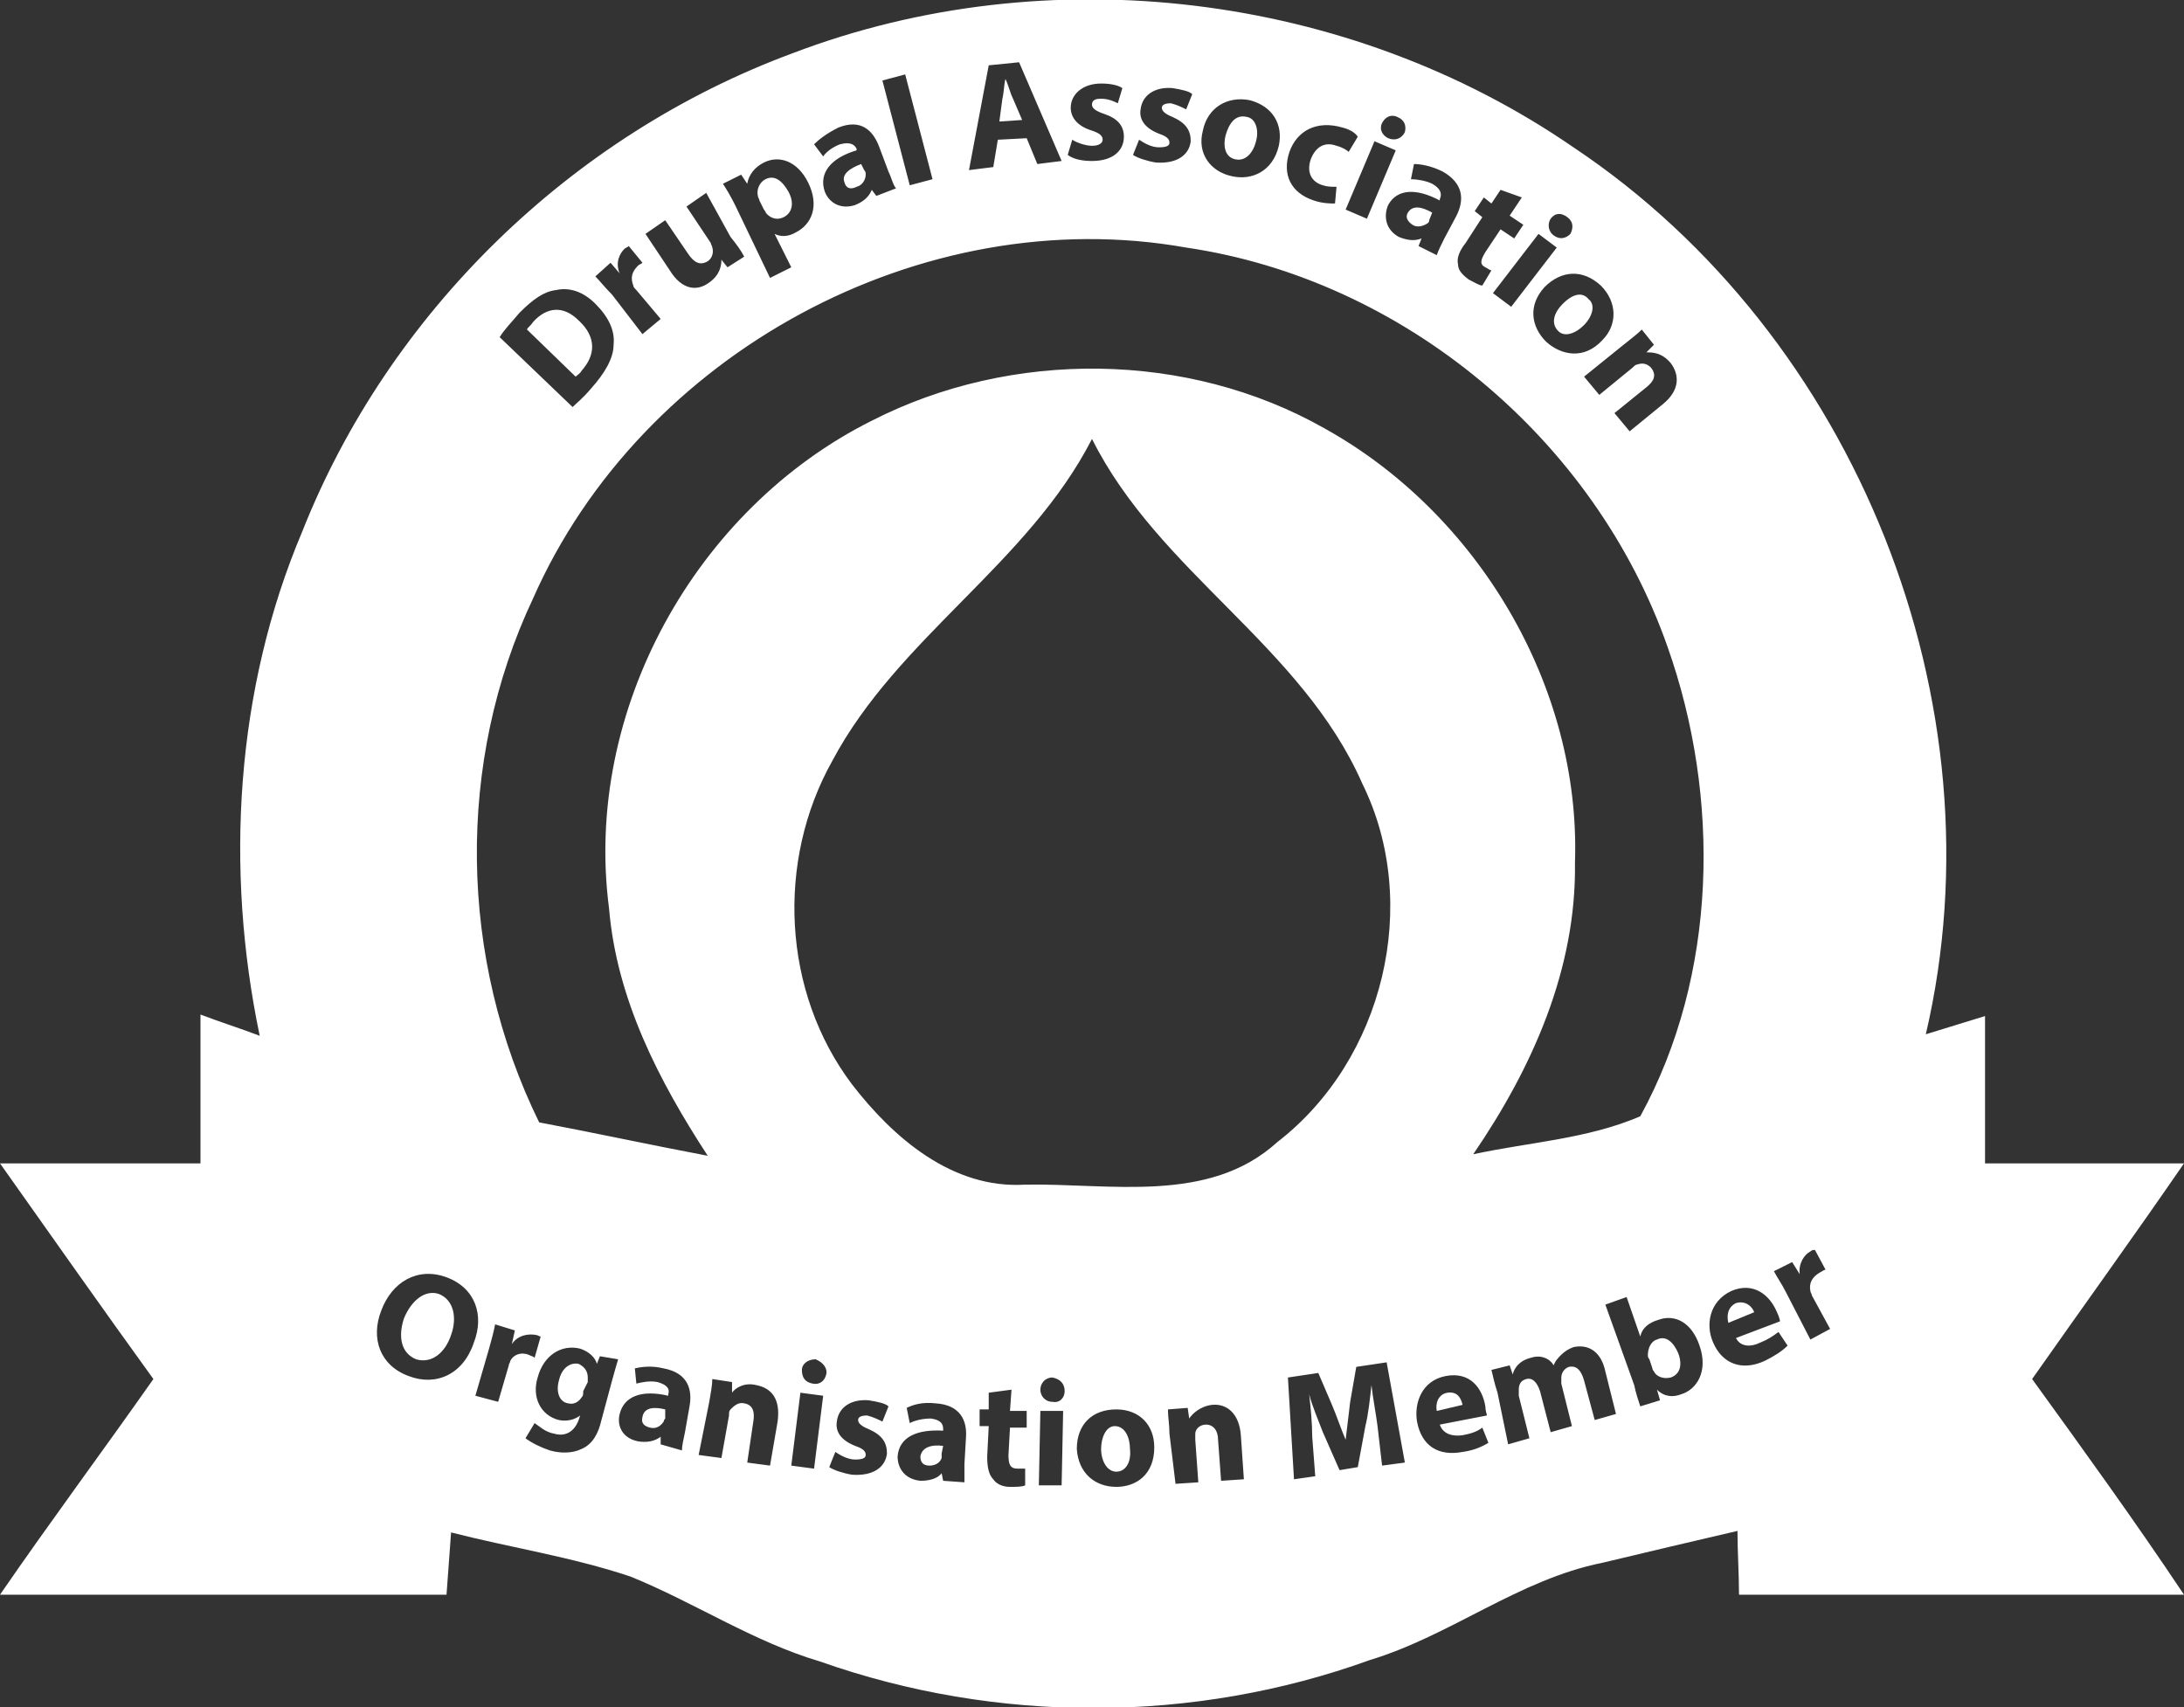 <?xml version="1.0" encoding="utf-8"?>
<!-- Generator: Adobe Illustrator 19.0.1, SVG Export Plug-In . SVG Version: 6.00 Build 0)  -->
<!DOCTYPE svg PUBLIC "-//W3C//DTD SVG 1.1//EN" "http://www.w3.org/Graphics/SVG/1.1/DTD/svg11.dtd">
<svg version="1.1" id="Layer_1" xmlns="http://www.w3.org/2000/svg" xmlns:xlink="http://www.w3.org/1999/xlink" x="0px" y="0px"
	 viewBox="-523 364.5 143.8 112.4" style="enable-background:new -523 364.5 143.8 112.4;" xml:space="preserve">
<rect x="-523" y="364.5" width="143.8" height="112.4" fill="#333333" stroke="none"/>
<style type="text/css">
	.st0{fill:#FFFFFF;}
</style>
<path class="st0" d="M-473,377.7l0.3,0.6c0.1,0.1,0.1,0.2,0.2,0.3c0.3,0.3,0.7,0.4,1.1,0.2c0.6-0.3,0.7-1,0.3-1.7
	c-0.4-0.7-0.9-1.1-1.5-0.8c-0.4,0.2-0.6,0.7-0.5,1.1C-473.1,377.5-473,377.6-473,377.7z"/>
<path class="st0" d="M-441.6,375c0.6,0.1,1.1-0.4,1.3-1.2c0.2-0.7,0-1.5-0.6-1.6c-0.8-0.2-1.2,0.5-1.4,1.2
	C-442.5,374.2-442.3,374.9-441.6,375z"/>
<path class="st0" d="M-467.4,376.5c0.1,0.4,0.4,0.5,0.8,0.3c0.4-0.1,0.6-0.5,0.6-0.8c0-0.1,0-0.2-0.1-0.3l-0.2-0.4
	C-467.1,375.6-467.6,376-467.4,376.5z"/>
<path class="st0" d="M-420.4,386.3c0.4,0.4,1.1,0.2,1.7-0.4c0.5-0.5,0.8-1.3,0.3-1.7c-0.5-0.6-1.2-0.2-1.7,0.3
	C-420.7,385.1-420.9,385.8-420.4,386.3z"/>
<path class="st0" d="M-430.3,378.5c-0.2,0.3,0,0.6,0.3,0.8c0.3,0.2,0.7,0.1,1-0.1c0.1-0.1,0.1-0.1,0.1-0.2l0.2-0.5
	C-429.4,378.1-430,378-430.3,378.5z"/>
<path class="st0" d="M-456.3,371c-0.2-0.4-0.3-0.9-0.5-1.3c-0.1,0.4-0.1,0.9-0.2,1.3l-0.2,1.5l1.5-0.1L-456.3,371z"/>
<path class="st0" d="M-484.7,388.9c0.9-1,1-2.2-0.2-3.3c-1-1-2.1-0.9-3,0.1c-0.2,0.3-0.4,0.4-0.4,0.5l3.2,3.1
	C-485,389.2-484.8,389.1-484.7,388.9z"/>
<g>
	<path class="st0" d="M-462.4,460.4c0,0.4,0.2,0.6,0.6,0.6c0.4,0,0.7-0.2,0.8-0.5c0-0.1,0-0.2,0-0.3l0.1-0.5
		C-461.7,459.6-462.3,459.8-462.4,460.4z"/>
	<path class="st0" d="M-427.7,456.2c-0.6,0.1-0.8,0.7-0.7,1.2l1.7-0.4C-426.8,456.6-427,456.1-427.7,456.2z"/>
	<path class="st0" d="M-449.6,458.4c-0.6,0-0.9,0.8-0.9,1.5c0,0.8,0.4,1.5,1,1.5c0.6,0,1-0.6,0.9-1.5
		C-448.6,459.2-448.9,458.4-449.6,458.4z"/>
	<path class="st0" d="M-379.2,441.1c-4.4,0-8.7,0-13.1,0c0-3.2,0-6.5,0-9.7c-1.3,0.4-2.6,0.8-3.9,1.2c5.1-21.8-4.6-46-23.2-58.4
		c-14.8-10.2-34.6-12.6-51.4-6.2c-14.6,5.4-26.6,17.1-32.3,31.5c-4.4,10.4-5.1,22.2-2.8,33.2c-1.3-0.5-2.6-0.9-3.9-1.4
		c0,3.3,0,6.5,0,9.8c-4.4,0-8.8,0-13.2,0c3.4,4.8,6.7,9.5,10.1,14.2c-3.3,4.7-6.8,9.4-10.1,14.2c9.8,0,19.6,0,29.4,0
		c0.1-1.4,0.2-2.7,0.3-4.1c3.9,1,7.9,1.6,11.8,2.9c4.2,1.7,8.1,4.3,12.5,5.6c11.6,4.1,24.6,4.1,36.2-0.1c5.3-1.6,9.8-5.3,15.3-6.4
		c2.9-0.7,5.9-1.4,8.9-2.1c0,1.4,0.1,2.8,0.1,4.2c9.8,0,19.5,0,29.3,0c-3.2-4.8-6.6-9.5-10-14.2
		C-385.9,450.6-382.5,445.9-379.2,441.1z M-414.9,386.2l0.8,1l-0.5,0.5c0.4,0,1,0,1.6,0.7c0.6,0.8,0.6,1.8-0.5,2.7l-2.2,1.8l-1-1.2
		l2.1-1.7c0.5-0.4,0.7-0.8,0.3-1.3c-0.3-0.3-0.6-0.3-0.9-0.2c-0.1,0-0.2,0.1-0.3,0.2l-2.2,1.8l-1-1.2l2.6-2.1
		C-415.6,386.8-415.2,386.5-414.9,386.2z M-417.6,383.3c1.1,1.1,1.1,2.6,0.1,3.6c-1.2,1.3-2.7,1-3.7,0.1c-1-1-1.2-2.4-0.1-3.6
		C-420.2,382.3-418.8,382.2-417.6,383.3z M-420.9,378.9c0.3-0.4,0.7-0.4,1.1-0.1c0.4,0.3,0.4,0.7,0.2,1.1c-0.3,0.3-0.7,0.4-1.1,0.1
		S-421.1,379.2-420.9,378.9z M-420.5,380.8l-3,3.9l-1.2-0.9l3-3.9L-420.5,380.8z M-425.9,378.4l0.6-0.9l0.5,0.4l0.6-0.9l1.4,0.5
		l-0.8,1.2l0.9,0.6l-0.6,0.9l-0.9-0.6l-1,1.5c-0.3,0.5-0.4,0.8,0,1c0.2,0.1,0.3,0.2,0.4,0.2l-0.6,1c-0.2,0-0.5-0.2-0.9-0.4
		c-0.4-0.3-0.7-0.6-0.7-1c-0.1-0.4,0.1-0.9,0.5-1.4l1.1-1.7L-425.9,378.4z M-428.7,376.6c-0.4-0.2-1-0.3-1.4-0.3l0.2-1
		c0.4,0,1.1,0.1,1.9,0.5c1.4,0.8,1.4,1.9,0.9,2.9l-0.8,1.5c-0.2,0.4-0.4,0.8-0.5,1.1l-1.2-0.6l0.2-0.5c-0.5,0.2-1,0.1-1.5-0.1
		c-0.9-0.5-1-1.4-0.7-2.1c0.6-1.1,1.9-1.1,3.4-0.3v-0.1C-428.1,377.4-428,377-428.7,376.6z M-432,372.6c0.2-0.4,0.6-0.6,1-0.4
		c0.5,0.2,0.6,0.6,0.5,1c-0.2,0.4-0.6,0.6-1.1,0.4C-432,373.4-432.2,373-432,372.6z M-431.1,374.4l-1.9,4.5l-1.4-0.6l1.9-4.5
		L-431.1,374.4z M-438.1,374.5c0.5-1.4,1.8-2.1,3.5-1.6c0.4,0.1,0.8,0.3,1,0.6l-0.6,1c-0.1-0.1-0.4-0.3-0.8-0.4
		c-0.8-0.3-1.4,0.1-1.7,0.9c-0.3,0.9,0.1,1.5,0.8,1.7c0.3,0.1,0.6,0.1,0.9,0.1l-0.1,1.1c-0.3,0-0.8,0-1.4-0.2
		C-438,377.2-438.6,376-438.1,374.5z M-443.8,373.1c0.3-1.5,1.6-2.3,3.1-2c1.5,0.4,2.2,1.6,1.9,3c-0.4,1.7-1.8,2.3-3.1,2
		C-443.3,375.8-444.2,374.6-443.8,373.1z M-448,373.7c0.3,0.2,0.8,0.5,1.3,0.5s0.7-0.1,0.7-0.3c0-0.2-0.1-0.4-0.7-0.6
		c-1-0.4-1.3-1-1.2-1.6c0.1-0.9,0.9-1.5,2.1-1.4c0.6,0.1,1.1,0.2,1.3,0.4l-0.4,1c-0.2-0.1-0.6-0.3-1-0.4c-0.4,0-0.6,0.1-0.6,0.3
		c0,0.2,0.2,0.4,0.7,0.6c0.9,0.4,1.2,0.9,1.2,1.6c-0.1,0.9-0.9,1.5-2.3,1.4c-0.6-0.1-1.2-0.3-1.5-0.5L-448,373.7z M-451.1,373.1
		c-1-0.3-1.4-0.9-1.4-1.5c0-0.9,0.8-1.6,2-1.6c0.6,0,1.1,0.1,1.4,0.3l-0.3,1c-0.2-0.1-0.6-0.3-1.1-0.3c-0.4,0-0.6,0.1-0.6,0.4
		c0,0.2,0.2,0.4,0.8,0.6c0.9,0.3,1.3,0.8,1.3,1.5c0,0.9-0.7,1.6-2.1,1.6c-0.6,0-1.2-0.1-1.6-0.4l0.3-1c0.3,0.2,0.9,0.4,1.3,0.4
		c0.5,0,0.7-0.2,0.7-0.4C-450.4,373.5-450.5,373.3-451.1,373.1z M-457.9,368.8l2-0.2l2.8,6.5l-1.6,0.2l-0.7-1.7l-1.9,0.1l-0.3,1.8
		l-1.6,0.2L-457.9,368.8z M-463.4,369.4l1.8,6.9l-1.5,0.4l-1.8-6.9L-463.4,369.4z M-467.8,372.9c1.5-0.6,2.3,0.2,2.7,1.3l0.6,1.6
		c0.2,0.4,0.3,0.9,0.5,1.1l-1.3,0.5l-0.3-0.4c-0.2,0.5-0.6,0.8-1.1,1c-0.9,0.3-1.7-0.1-2-0.9c-0.4-1.2,0.4-2.2,2.1-2.7v-0.1
		c-0.1-0.2-0.3-0.5-1.1-0.3c-0.5,0.2-0.9,0.5-1.1,0.8l-0.6-0.8C-469.1,373.7-468.6,373.3-467.8,372.9z M-474.2,376l0.4,0.6
		c0.1-0.6,0.5-1.1,1.1-1.4c1-0.5,2.2-0.1,2.9,1.3c0.8,1.6,0.2,2.8-0.8,3.3c-0.5,0.3-1,0.3-1.4,0.1l1.1,2.2l-1.4,0.7l-2.3-4.8
		c-0.3-0.6-0.6-1.1-0.8-1.4L-474.2,376z M-479.2,379l1.5,2.2c0.4,0.6,0.8,0.8,1.3,0.5c0.3-0.2,0.4-0.6,0.3-0.9
		c0-0.1-0.1-0.2-0.1-0.3l-1.6-2.4l1.3-0.9l1.6,2.9c0.4,0.5,0.7,0.9,0.9,1.3l-1.1,0.7l-0.4-0.5c0,0.4-0.1,1-0.8,1.5
		c-0.8,0.6-1.8,0.5-2.6-0.8l-1.6-2.4L-479.2,379z M-482.8,381.8l0.6,0.7c-0.3-0.7,0-1.3,0.3-1.6c0.1-0.1,0.2-0.1,0.3-0.2l0.9,1.1
		c-0.1,0.1-0.2,0.1-0.3,0.2c-0.4,0.4-0.5,0.8-0.3,1.3c0,0.1,0.1,0.2,0.2,0.3l1.6,1.9l-1.2,1l-2-2.6c-0.5-0.5-0.8-0.9-1.1-1.2
		L-482.8,381.8z M-488.8,385.1c0.9-0.9,1.6-1.4,2.4-1.5c0.9-0.2,1.8,0.1,2.6,0.9c0.9,0.9,1.3,1.8,1.2,2.7c0,0.9-0.6,1.9-1.5,2.9
		c-0.5,0.6-1,1-1.2,1.2l-4.8-4.6C-489.8,386.2-489.3,385.7-488.8,385.1z M-496.1,455.1c-1.9-0.7-2.5-2.5-1.8-4.3
		c0.7-1.9,2.4-2.9,4.3-2.2c1.9,0.7,2.5,2.5,1.8,4.3C-492.5,455-494.3,455.8-496.1,455.1z M-489.4,454.1c0,0.1-0.1,0.2-0.1,0.3
		l-0.7,2.4l-1.5-0.4l0.9-3.1c0.2-0.7,0.3-1.1,0.4-1.6l1.3,0.4l-0.2,0.9c0.4-0.6,1.1-0.7,1.6-0.6c0.1,0,0.2,0.1,0.3,0.1l-0.4,1.4
		c-0.1-0.1-0.2-0.1-0.4-0.2C-488.7,453.5-489.2,453.7-489.4,454.1z M-482.7,455.4l-0.7,2.6c-0.2,0.9-0.6,1.6-1.3,1.9
		c-0.6,0.3-1.4,0.3-2.1,0.1c-0.6-0.2-1.2-0.5-1.6-0.8l0.6-1c0.3,0.2,0.7,0.6,1.3,0.7c0.7,0.2,1.3-0.1,1.6-0.9l0.1-0.3
		c-0.4,0.3-0.9,0.4-1.4,0.3c-1.2-0.3-1.8-1.5-1.4-2.8c0.4-1.5,1.6-2.2,2.8-1.9c0.6,0.2,1,0.6,1.1,1l0.2-0.5l1.2,0.2
		C-482.4,454.3-482.5,454.7-482.7,455.4z M-477.6,457.1l-0.3,1.7c-0.1,0.5-0.2,0.9-0.2,1.2l-1.4-0.4v-0.5c-0.4,0.3-0.9,0.4-1.5,0.3
		c-1-0.2-1.4-1-1.2-1.8c0.3-1.2,1.5-1.6,3.2-1.2v-0.1c0.1-0.3,0-0.6-0.7-0.8c-0.5-0.1-1,0-1.4,0.1l-0.1-1c0.4-0.1,1.1-0.2,1.9,0
		C-477.7,454.9-477.4,456-477.6,457.1z M-471.8,458.1l-0.5,2.9l-1.5-0.2l0.4-2.7c0.1-0.6,0-1.1-0.6-1.2c-0.4-0.1-0.7,0.2-0.9,0.4
		c-0.1,0.1-0.1,0.2-0.1,0.4l-0.5,2.8l-1.5-0.2l0.7-3.5c0.1-0.6,0.2-1.1,0.2-1.5l1.3,0.2v0.7c0.2-0.3,0.8-0.7,1.6-0.5
		C-472.2,455.9-471.6,456.6-471.8,458.1z M-469.4,461.2l-1.5-0.2l0.6-4.8l1.5,0.2L-469.4,461.2z M-468.6,455
		c-0.1,0.4-0.4,0.7-0.9,0.6c-0.5-0.1-0.7-0.4-0.7-0.9c0-0.4,0.4-0.7,0.9-0.7C-468.8,454.2-468.5,454.6-468.6,455z M-465.8,458.6
		c0.9,0.4,1.2,0.9,1.2,1.6c-0.1,0.9-0.9,1.5-2.3,1.4c-0.6-0.1-1.2-0.3-1.5-0.5l0.4-1c0.3,0.2,0.8,0.5,1.3,0.5s0.7-0.1,0.7-0.3
		c0-0.2-0.1-0.4-0.7-0.6c-1-0.4-1.3-1-1.2-1.6c0.1-0.9,0.9-1.5,2.1-1.4c0.6,0.1,1.1,0.2,1.3,0.4l-0.4,1c-0.2-0.1-0.6-0.3-1-0.4
		c-0.4,0-0.6,0.1-0.6,0.3C-466.5,458.2-466.3,458.4-465.8,458.6z M-459.4,459.2l-0.1,1.7c0,0.5,0,0.9,0,1.2l-1.4-0.1l-0.1-0.5
		c-0.3,0.4-0.9,0.5-1.4,0.5c-1-0.1-1.5-0.8-1.5-1.6c0.1-1.3,1.3-1.8,3-1.7v-0.1c0-0.3-0.1-0.6-0.8-0.7c-0.5,0-1,0.1-1.4,0.3l-0.2-1
		c0.4-0.2,1-0.4,1.9-0.3C-459.8,457-459.3,458-459.4,459.2z M-455.4,458.5h-1.1l-0.1,1.8c0,0.6,0.1,0.9,0.6,0.9c0.2,0,0.3,0,0.5,0
		v1.1c-0.2,0.1-0.6,0.1-1,0.1c-0.5,0-0.9-0.2-1.1-0.5c-0.3-0.3-0.4-0.8-0.4-1.5l0.1-2h-0.6v-1.1h0.6v-1.1l1.5-0.2l-0.1,1.4h1.1
		V458.5z M-453.1,462.3h-1.5l0.1-4.9h1.5L-453.1,462.3z M-453.7,456.8c-0.5,0-0.8-0.4-0.8-0.8c0-0.4,0.3-0.8,0.8-0.8
		c0.5,0.1,0.8,0.4,0.8,0.9C-452.9,456.5-453.2,456.9-453.7,456.8z M-449.5,462.4c-1.4,0-2.5-0.9-2.6-2.5c0-1.6,1-2.6,2.6-2.6
		c1.5,0,2.5,1,2.5,2.5C-447,461.6-448.2,462.4-449.5,462.4z M-442.6,462l-0.2-2.7c0-0.6-0.3-1-0.8-1c-0.4,0-0.7,0.3-0.7,0.6
		c0,0.1,0,0.2,0,0.4l0.2,2.8l-1.5,0.1l-0.4-3.3c0-0.6-0.1-1.1-0.1-1.6l1.3-0.1l0.1,0.7c0.2-0.3,0.7-0.8,1.5-0.9c1-0.1,1.8,0.6,1.9,2
		l0.2,2.9L-442.6,462z M-455.5,442.5c-4.8,0.3-8.7-3.1-11.4-6.6c-4.6-6.1-5-14.7-1.3-21.3c4.3-8.1,12.9-13,17.1-21.2
		c4.4,8.8,13.8,13.6,17.8,22.7c3.9,7.9,1.4,18.2-5.6,23.6C-443.4,443.8-449.9,442.4-455.5,442.5z M-432,461l-0.3-2.6
		c-0.1-0.8-0.3-1.8-0.4-2.7c-0.1,0.9-0.2,1.9-0.4,2.7l-0.5,2.7l-1.2,0.2l-1.1-2.5c-0.3-0.8-0.7-1.7-0.9-2.5c0.1,0.9,0.2,1.9,0.2,2.8
		l0.2,2.6l-1.4,0.2l-0.4-6.7l2-0.3l0.9,2.1c0.3,0.7,0.6,1.6,0.9,2.3c0.1-0.8,0.2-1.7,0.3-2.5l0.4-2.3l2-0.3l1.2,6.6L-432,461z
		 M-426.7,460.1c-1.6,0.3-2.7-0.4-3-2c-0.2-1.2,0.3-2.7,1.9-3c1.6-0.3,2.4,0.8,2.6,2c0,0.3,0.1,0.5,0.1,0.6l-3.1,0.6
		c0.2,0.6,0.8,0.8,1.5,0.7c0.5-0.1,0.9-0.2,1.3-0.5l0.4,1C-425.5,459.8-426,460-426.7,460.1z M-418,458l-0.7-2.6
		c-0.2-0.7-0.5-1-1-0.9c-0.3,0.1-0.5,0.4-0.5,0.7c0,0.1,0,0.3,0,0.4l0.7,2.8l-1.4,0.4l-0.7-2.7c-0.2-0.6-0.5-0.9-0.9-0.8
		c-0.4,0.1-0.5,0.4-0.5,0.7c0,0.1,0,0.3,0,0.4l0.7,2.8l-1.4,0.4l-0.7-3.4c-0.2-0.6-0.3-1.1-0.4-1.5l1.2-0.3l0.2,0.6
		c0.1-0.4,0.4-0.9,1.2-1.1c0.6-0.2,1.2,0,1.5,0.5c0.1-0.3,0.3-0.5,0.5-0.7s0.5-0.4,0.8-0.5c0.9-0.2,1.8,0.2,2.1,1.6l0.7,2.8
		L-418,458z M-412.3,456.3c-0.5,0.2-1.1,0.2-1.6-0.3l0.2,0.7l-1.3,0.4c-0.1-0.3-0.3-0.9-0.4-1.4l-1.9-5.3l1.4-0.5l0.9,2.6
		c0.1-0.5,0.5-0.9,1.2-1.1c1.1-0.4,2.2,0.2,2.7,1.7C-410.5,454.8-411.3,456-412.3,456.3z M-415,438c-3.5,1.5-7.3,1.7-11,2.5
		c3.9-5.7,6.8-12.2,6.7-19.2c0.4-11.6-6.4-23-16.5-28.6c-9-5.1-20.6-5.2-29.8-0.5c-11.6,5.8-19,19.1-17.3,32.1
		c0.5,6,3.3,11.4,6.5,16.3c-3.7-0.7-7.4-1.5-11.1-2.2c-5.3-10.8-5.5-23.7-0.4-34.5c7.1-16.1,25.6-26.2,43-23.1
		c14.3,2.1,26.9,12.6,31.7,26.3C-409.7,417-409.9,428.7-415,438z M-406.8,454.1c-1.5,0.7-2.8,0.2-3.4-1.2c-0.5-1.1-0.3-2.7,1.2-3.4
		c1.4-0.6,2.5,0.2,3,1.4c0.1,0.2,0.2,0.5,0.2,0.6l-2.9,1.1c0.3,0.6,1,0.6,1.6,0.3c0.5-0.2,0.8-0.4,1.2-0.7l0.6,0.9
		C-405.7,453.5-406.2,453.8-406.8,454.1z M-403.8,452.7l-1.6-3.1c-0.3-0.6-0.6-1-0.8-1.4l1.2-0.6l0.5,0.8c-0.1-0.7,0.3-1.3,0.7-1.5
		c0.1-0.1,0.2-0.1,0.3-0.1l0.7,1.3c-0.1,0-0.2,0.1-0.4,0.2c-0.5,0.3-0.7,0.7-0.6,1.2c0,0.1,0.1,0.2,0.1,0.3l1.2,2.2L-403.8,452.7z"
		/>
	<path class="st0" d="M-408.7,450.3c-0.6,0.3-0.6,0.9-0.5,1.3l1.7-0.7C-407.6,450.6-408,450.1-408.7,450.3z"/>
	<path class="st0" d="M-413.9,452.7c-0.4,0.1-0.6,0.6-0.6,1c0,0.1,0,0.2,0.1,0.3l0.2,0.6c0,0.1,0.1,0.2,0.1,0.2
		c0.2,0.4,0.7,0.5,1.1,0.4c0.6-0.2,0.8-0.8,0.5-1.6C-412.8,452.9-413.3,452.4-413.9,452.7z"/>
	<path class="st0" d="M-494.1,449.7c-0.9-0.3-1.8,0.4-2.3,1.6c-0.4,1.2-0.2,2.3,0.8,2.7c1,0.3,1.9-0.4,2.3-1.6
		C-492.9,451.3-493.1,450.1-494.1,449.7z"/>
	<path class="st0" d="M-480.7,457.8c-0.1,0.4,0.1,0.6,0.5,0.7c0.4,0.1,0.7-0.1,0.9-0.4c0-0.1,0.1-0.2,0.1-0.2v-0.6
		C-480,457.1-480.6,457.2-480.7,457.8z"/>
	<path class="st0" d="M-484.9,454.3c-0.5-0.1-1.1,0.2-1.3,1.1c-0.2,0.7,0,1.4,0.6,1.5c0.4,0.1,0.7-0.1,0.9-0.4
		c0.1-0.1,0.1-0.2,0.1-0.4l0.3-0.6c0-0.1,0-0.2,0-0.3C-484.3,454.8-484.5,454.5-484.9,454.3z"/>
</g>
</svg>
